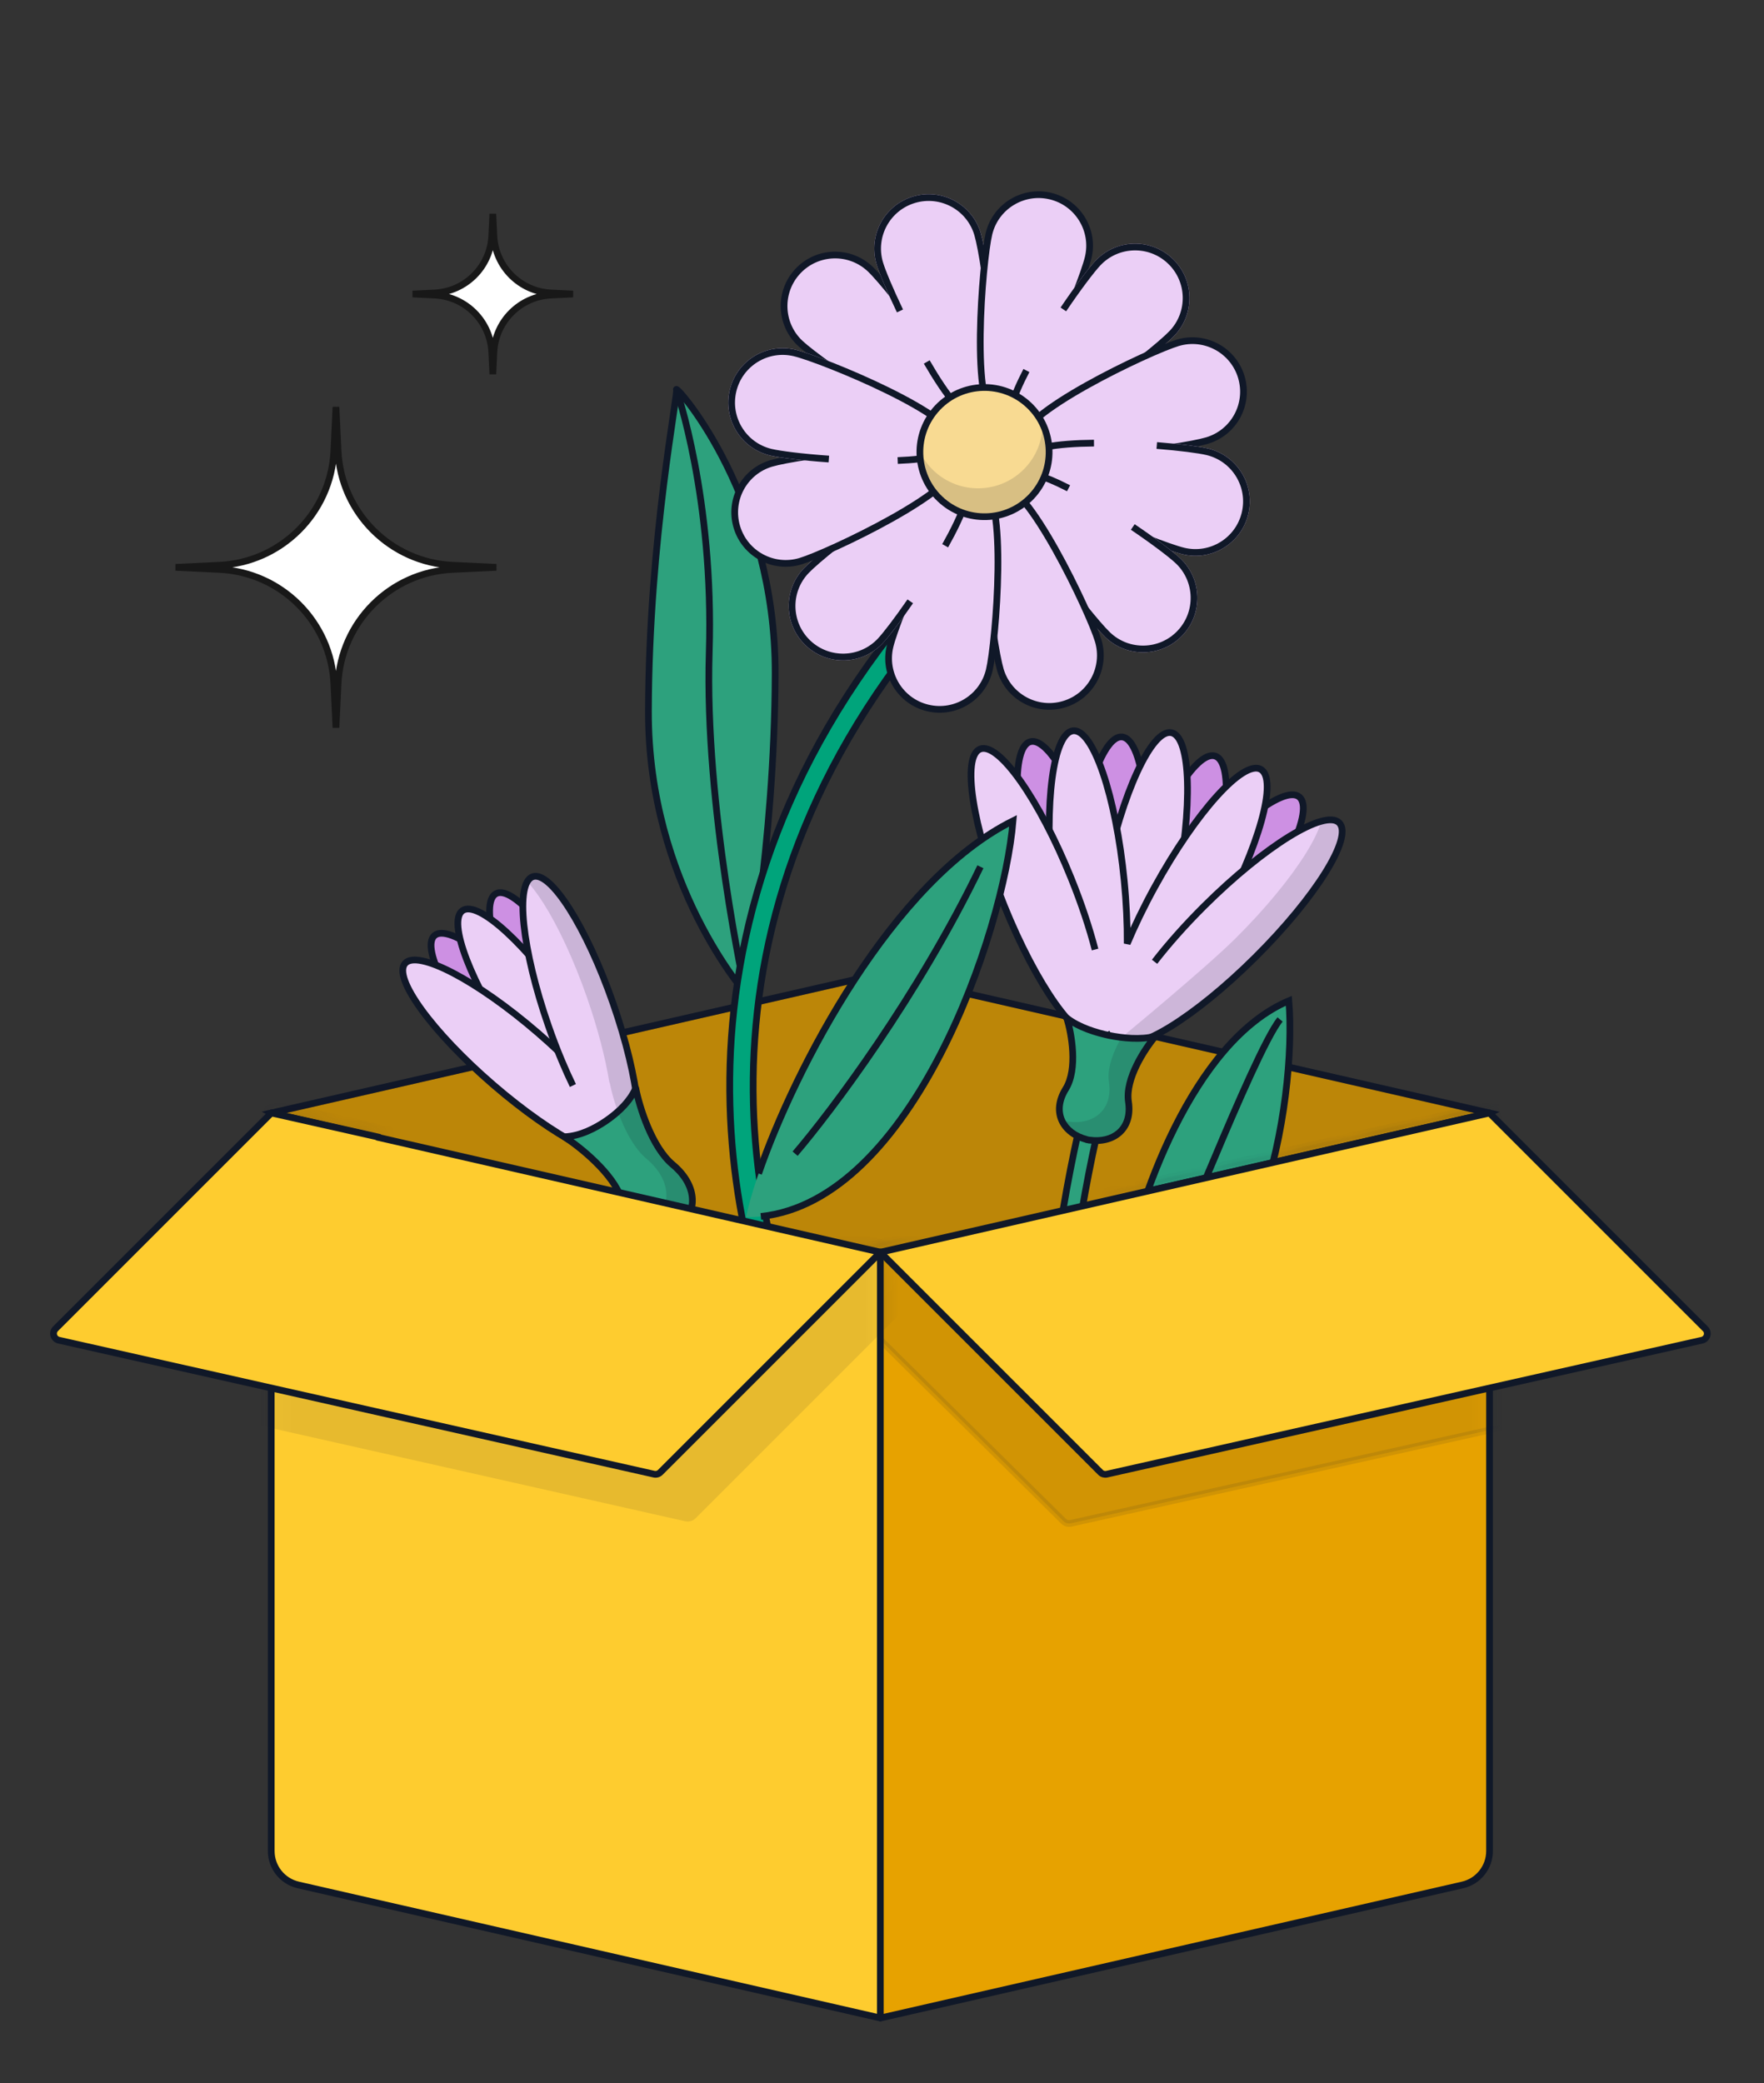 <svg width="105" height="124" viewBox="0 0 105 124" fill="none" xmlns="http://www.w3.org/2000/svg">
<rect x="0" y="0" width="105" height="124" fill="#333333" stroke="none"/>
<g clip-path="url(#clip0_10283_1423)">
<path d="M88.661 66.248L73.269 73.719L52.404 74.534L30.873 74.183L16.148 66.248L52.404 57.959L88.661 66.248Z" fill="#E7A200" stroke="#101828" stroke-width="0.4"/>
<path opacity="0.2" d="M88.661 66.248L73.269 73.719L52.404 74.534L30.873 74.183L16.148 66.248L52.404 57.959L88.661 66.248Z" fill="#101828" stroke="#101828" stroke-width="0.4"/>
<path d="M64.847 64.625C62.446 73.855 59.363 92.952 66.392 109.593L66.906 109.375L67.422 109.158C60.539 92.862 63.544 74.065 65.927 64.906L64.847 64.625Z" fill="#2DA17D"/>
<path d="M64.847 64.625L64.653 64.575L64.703 64.382L64.897 64.432L64.847 64.625ZM66.392 109.593L66.47 109.777L66.286 109.855L66.208 109.671L66.392 109.593ZM66.906 109.375L66.828 109.191L66.829 109.191L66.906 109.375ZM67.422 109.158L67.606 109.08L67.684 109.264L67.499 109.342L67.422 109.158ZM65.927 64.906L65.977 64.713L66.17 64.763L66.12 64.957L65.927 64.906ZM64.847 64.625L65.04 64.676C62.643 73.892 59.574 92.936 66.576 109.515L66.392 109.593L66.208 109.671C59.153 92.968 62.249 73.817 64.653 64.575L64.847 64.625ZM66.392 109.593L66.314 109.409L66.828 109.191L66.906 109.375L66.984 109.559L66.47 109.777L66.392 109.593ZM66.906 109.375L66.829 109.191L67.344 108.973L67.422 109.158L67.499 109.342L66.984 109.559L66.906 109.375ZM67.422 109.158L67.237 109.235C60.328 92.878 63.347 74.028 65.733 64.856L65.927 64.906L66.12 64.957C63.741 74.103 60.749 92.847 67.606 109.08L67.422 109.158ZM65.927 64.906L65.876 65.1L64.796 64.819L64.847 64.625L64.897 64.432L65.977 64.713L65.927 64.906Z" fill="#101828"/>
<ellipse cx="69.478" cy="53.728" rx="2.153" ry="9.181" transform="rotate(18.117 69.478 53.728)" fill="#CD90E3" stroke="#101828" stroke-width="0.4"/>
<ellipse cx="71.642" cy="54.636" rx="2.153" ry="9.181" transform="rotate(38.284 71.642 54.636)" fill="#CD90E3" stroke="#101828" stroke-width="0.4"/>
<ellipse cx="2.153" cy="9.181" rx="2.153" ry="9.181" transform="matrix(-0.966 0.26 0.26 0.966 63.409 43.587)" fill="#CD90E3" stroke="#101828" stroke-width="0.4"/>
<ellipse cx="2.153" cy="9.181" rx="2.153" ry="9.181" transform="matrix(-0.996 -0.089 -0.089 0.996 68.931 44.055)" fill="#CD90E3" stroke="#101828" stroke-width="0.4"/>
<ellipse cx="2.153" cy="9.181" rx="2.153" ry="9.181" transform="matrix(-0.98 -0.201 -0.201 0.98 71.838 44.045)" fill="#EBCFF6" stroke="#101828" stroke-width="0.4"/>
<path d="M63.881 43.498C62.697 43.614 62.139 47.799 62.633 52.845C63.127 57.891 64.486 61.888 65.669 61.772C65.775 61.762 65.875 61.718 65.97 61.646C66.029 61.75 66.102 61.83 66.195 61.881C67.237 62.454 70.062 59.316 72.504 54.872C74.946 50.429 76.081 46.363 75.04 45.79C73.998 45.217 71.173 48.355 68.731 52.798C68.09 53.965 67.541 55.106 67.096 56.164C67.103 55.016 67.047 53.751 66.918 52.426C66.424 47.38 65.064 43.382 63.881 43.498Z" fill="#EBCFF6"/>
<path d="M63.881 43.498L63.861 43.299L63.861 43.299L63.881 43.498ZM62.633 52.845L62.434 52.865L62.434 52.865L62.633 52.845ZM65.669 61.772L65.689 61.971L65.688 61.971L65.669 61.772ZM65.97 61.646L65.849 61.487L66.031 61.347L66.144 61.547L65.97 61.646ZM66.195 61.881L66.099 62.056L66.099 62.056L66.195 61.881ZM72.504 54.872L72.679 54.968L72.679 54.968L72.504 54.872ZM75.04 45.79L75.136 45.615L75.136 45.615L75.04 45.79ZM68.731 52.798L68.555 52.702L68.555 52.702L68.731 52.798ZM67.096 56.164L67.28 56.242L66.895 56.163L67.096 56.164ZM66.918 52.426L67.117 52.407L67.117 52.407L66.918 52.426ZM63.881 43.498L63.9 43.697C63.814 43.706 63.718 43.752 63.613 43.863C63.507 43.976 63.401 44.146 63.301 44.377C63.1 44.841 62.938 45.512 62.826 46.349C62.603 48.022 62.586 50.313 62.832 52.826L62.633 52.845L62.434 52.865C62.186 50.331 62.201 48.007 62.43 46.296C62.544 45.443 62.712 44.73 62.934 44.218C63.044 43.963 63.172 43.747 63.322 43.589C63.472 43.429 63.652 43.32 63.861 43.299L63.881 43.498ZM62.633 52.845L62.832 52.826C63.078 55.338 63.538 57.583 64.082 59.18C64.354 59.98 64.643 60.607 64.93 61.022C65.073 61.23 65.21 61.376 65.335 61.466C65.46 61.555 65.563 61.582 65.65 61.573L65.669 61.772L65.688 61.971C65.479 61.992 65.281 61.919 65.103 61.791C64.926 61.665 64.758 61.479 64.6 61.249C64.284 60.79 63.98 60.124 63.703 59.309C63.147 57.675 62.682 55.398 62.434 52.865L62.633 52.845ZM65.669 61.772L65.65 61.573C65.711 61.567 65.777 61.541 65.849 61.487L65.97 61.646L66.092 61.804C65.972 61.895 65.838 61.957 65.689 61.971L65.669 61.772ZM65.97 61.646L66.144 61.547C66.19 61.628 66.239 61.677 66.291 61.706L66.195 61.881L66.099 62.056C65.965 61.983 65.868 61.872 65.796 61.744L65.97 61.646ZM66.195 61.881L66.291 61.706C66.368 61.748 66.473 61.764 66.622 61.731C66.773 61.698 66.957 61.618 67.17 61.483C67.597 61.214 68.11 60.752 68.676 60.124C69.805 58.87 71.113 56.988 72.329 54.776L72.504 54.872L72.679 54.968C71.453 57.2 70.128 59.109 68.973 60.392C68.397 61.032 67.855 61.525 67.383 61.822C67.148 61.97 66.92 62.076 66.708 62.122C66.494 62.169 66.283 62.158 66.099 62.056L66.195 61.881ZM72.504 54.872L72.329 54.776C73.544 52.564 74.432 50.451 74.885 48.826C75.113 48.012 75.228 47.332 75.226 46.827C75.225 46.575 75.195 46.377 75.142 46.231C75.089 46.088 75.019 46.007 74.943 45.965L75.04 45.79L75.136 45.615C75.32 45.716 75.442 45.888 75.518 46.094C75.592 46.298 75.625 46.547 75.626 46.825C75.628 47.383 75.502 48.104 75.271 48.934C74.807 50.596 73.905 52.737 72.679 54.968L72.504 54.872ZM75.04 45.79L74.943 45.965C74.867 45.923 74.761 45.907 74.612 45.94C74.461 45.973 74.278 46.053 74.064 46.188C73.637 46.457 73.124 46.919 72.559 47.547C71.43 48.801 70.122 50.682 68.906 52.895L68.731 52.798L68.555 52.702C69.782 50.471 71.107 48.562 72.261 47.279C72.838 46.639 73.379 46.147 73.851 45.849C74.087 45.701 74.314 45.596 74.527 45.549C74.741 45.502 74.952 45.514 75.136 45.615L75.04 45.79ZM68.731 52.798L68.906 52.895C68.268 54.055 67.722 55.19 67.28 56.242L67.096 56.164L66.911 56.087C67.359 55.022 67.911 53.874 68.555 52.702L68.731 52.798ZM67.096 56.164L66.895 56.163C66.903 55.022 66.848 53.764 66.719 52.446L66.918 52.426L67.117 52.407C67.247 53.738 67.303 55.01 67.296 56.166L67.096 56.164ZM66.918 52.426L66.719 52.446C66.473 49.933 66.012 47.688 65.469 46.091C65.196 45.291 64.907 44.664 64.621 44.248C64.477 44.04 64.34 43.894 64.215 43.804C64.09 43.716 63.987 43.689 63.9 43.697L63.881 43.498L63.861 43.299C64.071 43.279 64.269 43.352 64.447 43.479C64.624 43.605 64.791 43.792 64.95 44.021C65.266 44.48 65.57 45.147 65.847 45.962C66.403 47.596 66.869 49.873 67.117 52.407L66.918 52.426Z" fill="#101828"/>
<ellipse cx="2.153" cy="9.181" rx="2.153" ry="9.181" transform="matrix(-0.927 0.374 0.374 0.927 60.334 43.78)" fill="#EBCFF6"/>
<ellipse cx="73.205" cy="55.447" rx="2.153" ry="9.181" transform="rotate(45.172 73.205 55.447)" fill="#EBCFF6"/>
<path d="M65.206 61.614C64.103 62.059 61.672 58.608 59.775 53.905C57.878 49.203 57.235 45.031 58.337 44.586C59.44 44.141 61.872 47.592 63.768 52.294C64.372 53.79 64.848 55.232 65.182 56.517" stroke="#101828" stroke-width="0.4"/>
<ellipse cx="73.205" cy="55.447" rx="2.153" ry="9.181" transform="rotate(45.172 73.205 55.447)" fill="#EBCFF6"/>
<path d="M66.694 61.922C67.532 62.765 71.127 60.551 74.723 56.976C78.319 53.402 80.554 49.821 79.716 48.977C78.878 48.134 75.283 50.348 71.687 53.922C70.543 55.059 69.537 56.197 68.724 57.247" stroke="#101828" stroke-width="0.4"/>
<path d="M63.499 60.595C63.783 61.511 64.167 63.635 63.435 64.812C62.554 66.231 63.311 67.468 64.682 67.826L64.68 67.834C64.707 67.839 64.734 67.841 64.76 67.846C64.785 67.852 64.811 67.86 64.837 67.866L64.839 67.858C66.24 68.069 67.422 67.23 67.171 65.579C66.963 64.209 68.154 62.408 68.775 61.679C67.869 61.914 66.802 61.786 66.035 61.635C65.271 61.472 64.239 61.169 63.499 60.595Z" fill="#2DA17D"/>
<path d="M63.499 60.595L63.308 60.655C63.282 60.571 63.313 60.481 63.385 60.431C63.456 60.381 63.552 60.384 63.621 60.437L63.499 60.595ZM63.435 64.812L63.266 64.707L63.266 64.707L63.435 64.812ZM64.682 67.826L64.733 67.632C64.835 67.659 64.899 67.762 64.878 67.866L64.682 67.826ZM64.68 67.834L64.64 68.029C64.588 68.019 64.543 67.988 64.513 67.944C64.484 67.899 64.474 67.845 64.485 67.793L64.68 67.834ZM64.76 67.846L64.795 67.649L64.805 67.651L64.76 67.846ZM64.837 67.866L65.033 67.906C65.011 68.014 64.905 68.084 64.797 68.062L64.837 67.866ZM64.839 67.858L64.643 67.818C64.664 67.714 64.764 67.644 64.869 67.66L64.839 67.858ZM67.171 65.579L67.369 65.549L67.369 65.549L67.171 65.579ZM68.775 61.679L68.725 61.485C68.81 61.463 68.899 61.499 68.945 61.573C68.991 61.647 68.984 61.742 68.928 61.809L68.775 61.679ZM66.035 61.635L65.996 61.831L65.993 61.83L66.035 61.635ZM63.499 60.595L63.69 60.536C63.836 61.007 64.007 61.784 64.048 62.596C64.088 63.4 64.004 64.276 63.605 64.918L63.435 64.812L63.266 64.707C63.599 64.171 63.688 63.396 63.648 62.616C63.609 61.842 63.446 61.099 63.308 60.655L63.499 60.595ZM63.435 64.812L63.605 64.918C63.194 65.58 63.179 66.172 63.395 66.632C63.615 67.098 64.09 67.465 64.733 67.632L64.682 67.826L64.632 68.019C63.903 67.829 63.315 67.399 63.033 66.802C62.749 66.199 62.796 65.463 63.266 64.707L63.435 64.812ZM64.682 67.826L64.878 67.866L64.876 67.874L64.68 67.834L64.485 67.793L64.486 67.786L64.682 67.826ZM64.68 67.834L64.721 67.638C64.727 67.639 64.734 67.64 64.747 67.642C64.758 67.643 64.777 67.646 64.795 67.649L64.76 67.846L64.725 68.043C64.717 68.041 64.708 68.04 64.693 68.038C64.68 68.036 64.661 68.034 64.64 68.029L64.68 67.834ZM64.76 67.846L64.805 67.651C64.823 67.655 64.841 67.66 64.852 67.663C64.864 67.667 64.872 67.668 64.878 67.67L64.837 67.866L64.797 68.062C64.777 68.057 64.758 68.052 64.745 68.049C64.73 68.045 64.722 68.042 64.714 68.041L64.76 67.846ZM64.837 67.866L64.641 67.826L64.643 67.818L64.839 67.858L65.035 67.898L65.033 67.906L64.837 67.866ZM64.839 67.858L64.869 67.66C65.525 67.759 66.106 67.609 66.492 67.267C66.871 66.93 67.09 66.38 66.973 65.609L67.171 65.579L67.369 65.549C67.502 66.429 67.256 67.124 66.757 67.566C66.264 68.004 65.554 68.168 64.809 68.056L64.839 67.858ZM67.171 65.579L66.973 65.609C66.86 64.863 67.128 64.024 67.482 63.301C67.84 62.571 68.303 61.924 68.623 61.549L68.775 61.679L68.928 61.809C68.626 62.162 68.183 62.781 67.841 63.477C67.498 64.178 67.274 64.926 67.369 65.549L67.171 65.579ZM68.775 61.679L68.826 61.872C67.874 62.119 66.769 61.983 65.996 61.831L66.035 61.635L66.074 61.438C66.834 61.589 67.865 61.708 68.725 61.485L68.775 61.679ZM66.035 61.635L65.993 61.83C65.223 61.666 64.154 61.355 63.376 60.754L63.499 60.595L63.621 60.437C64.324 60.981 65.319 61.278 66.077 61.439L66.035 61.635Z" fill="#101828"/>
<path opacity="0.14" fill-rule="evenodd" clip-rule="evenodd" d="M59.121 44.672C59.171 44.702 59.221 44.735 59.272 44.772C59.27 44.8 59.268 44.828 59.266 44.857C59.217 44.794 59.169 44.732 59.121 44.672ZM79.276 48.726C79.1 48.714 78.897 48.739 78.672 48.796C78.662 48.837 78.651 48.879 78.638 48.922C78.487 49.442 78.17 50.087 77.717 50.814C76.809 52.267 75.347 54.061 73.546 55.851C71.746 57.641 66.775 61.737 66.775 61.737C66.775 61.737 66.838 61.539 66.492 62.245C66.145 62.954 65.907 63.729 66.008 64.391C66.136 65.237 65.899 65.887 65.438 66.298C64.984 66.702 64.325 66.863 63.618 66.763C63.608 66.765 63.597 66.766 63.587 66.764C63.56 66.758 63.533 66.752 63.507 66.746C63.481 66.741 63.454 66.737 63.427 66.731C63.416 66.729 63.407 66.724 63.398 66.718C63.285 66.688 63.176 66.651 63.072 66.609C63.09 66.658 63.11 66.706 63.132 66.754C63.39 67.304 63.932 67.712 64.621 67.899C64.629 67.905 64.638 67.909 64.649 67.911C64.676 67.917 64.703 67.922 64.73 67.926C64.756 67.933 64.782 67.939 64.809 67.944C64.819 67.946 64.83 67.946 64.84 67.944C65.547 68.043 66.206 67.882 66.66 67.478C67.121 67.068 67.359 66.417 67.23 65.571C67.13 64.91 67.367 64.134 67.714 63.426C68.061 62.72 68.51 62.092 68.817 61.732C68.817 61.732 69.4 61.361 69.706 61.172C71.165 60.273 72.968 58.822 74.769 57.032C76.57 55.242 78.032 53.448 78.939 51.994C79.392 51.268 79.71 50.622 79.861 50.103C79.936 49.843 79.971 49.61 79.958 49.413C79.945 49.215 79.884 49.047 79.762 48.925C79.641 48.803 79.474 48.74 79.276 48.726Z" fill="#101828"/>
<path d="M66.415 79.245C66.602 74.713 70.124 62.355 76.719 59.569C77.233 65.754 74.69 80.427 66.415 79.245Z" fill="#2DA17D"/>
<path d="M66.681 76.961C67.633 71.476 71.034 61.969 76.717 59.568C77.214 65.561 74.844 79.52 67.171 79.31" stroke="#101828" stroke-width="0.4"/>
<path d="M68.552 76.786C69.351 75.817 71.193 71.54 72.373 68.734C73.554 65.927 75.396 61.65 76.195 60.681" stroke="#101828" stroke-width="0.4"/>
<path d="M46.141 40.078C46.117 50.393 44.306 59.288 44.476 59.236C44.476 59.236 38.573 52.647 38.597 42.336C38.621 32.021 40.432 23.126 40.261 23.177C40.434 23.126 46.165 29.766 46.141 40.078Z" fill="#2DA17D" stroke="#101828" stroke-width="0.4" stroke-linejoin="round"/>
<path d="M44.377 59.1C44.377 59.1 41.928 48.036 42.216 38.833C42.504 29.63 40.26 23.177 40.26 23.177" fill="#2DA17D"/>
<path d="M44.377 59.1C44.377 59.1 41.928 48.036 42.216 38.833C42.504 29.63 40.26 23.177 40.26 23.177" stroke="#101828" stroke-width="0.4"/>
<path d="M48.289 83.837C43.493 75.9 38.092 55.301 54.454 35.99L54.986 36.44L55.518 36.892C39.64 55.632 44.913 75.551 49.483 83.116L48.886 83.476L48.289 83.837Z" fill="#00A47B"/>
<path d="M48.289 83.837L48.118 83.941L48.221 84.112L48.393 84.008L48.289 83.837ZM54.454 35.99L54.583 35.837L54.43 35.708L54.301 35.861L54.454 35.99ZM54.986 36.44L55.116 36.288L55.115 36.288L54.986 36.44ZM55.518 36.892L55.671 37.021L55.8 36.868L55.648 36.739L55.518 36.892ZM49.483 83.116L49.587 83.287L49.758 83.184L49.654 83.012L49.483 83.116ZM48.886 83.476L48.782 83.305L48.782 83.305L48.886 83.476ZM48.289 83.837L48.46 83.734C43.697 75.85 38.314 55.349 54.606 36.119L54.454 35.99L54.301 35.861C37.87 55.254 43.29 75.95 48.118 83.941L48.289 83.837ZM54.454 35.99L54.325 36.142L54.857 36.593L54.986 36.44L55.115 36.288L54.583 35.837L54.454 35.99ZM54.986 36.44L54.857 36.593L55.389 37.044L55.518 36.892L55.648 36.739L55.116 36.288L54.986 36.44ZM55.518 36.892L55.366 36.762C39.419 55.585 44.709 75.601 49.312 83.219L49.483 83.116L49.654 83.012C45.116 75.501 39.862 55.68 55.671 37.021L55.518 36.892ZM49.483 83.116L49.38 82.945L48.782 83.305L48.886 83.476L48.989 83.647L49.587 83.287L49.483 83.116ZM48.886 83.476L48.782 83.305L48.186 83.666L48.289 83.837L48.393 84.008L48.989 83.647L48.886 83.476Z" fill="#101828"/>
<path d="M51.797 16.013C53.015 17.167 58.542 24.282 57.388 25.5C56.234 26.717 48.835 21.575 47.618 20.421C46.401 19.267 46.35 17.344 47.504 16.127C48.658 14.91 50.58 14.859 51.797 16.013Z" fill="#EBCFF6" stroke="#101828" stroke-width="0.4"/>
<path d="M58.188 13.934C58.665 15.542 59.895 24.468 58.286 24.945C56.678 25.422 52.842 17.27 52.365 15.662C51.888 14.054 52.805 12.363 54.413 11.886C56.021 11.409 57.711 12.326 58.188 13.934Z" fill="#EBCFF6" stroke="#EBCFF6" stroke-width="0.4"/>
<path d="M55.163 21.545C56.312 23.526 57.539 25.167 58.286 24.945C59.895 24.468 58.665 15.542 58.188 13.934C57.711 12.326 56.021 11.409 54.413 11.886C52.805 12.363 51.888 14.054 52.365 15.662C52.509 16.149 52.963 17.239 53.57 18.508" stroke="#101828" stroke-width="0.4"/>
<path d="M64.773 15.333C64.382 16.964 60.984 25.309 59.353 24.918C57.722 24.527 58.475 15.549 58.866 13.917C59.257 12.286 60.897 11.281 62.528 11.672C64.159 12.063 65.164 13.702 64.773 15.333Z" fill="#EBCFF6" stroke="#101828" stroke-width="0.4"/>
<path d="M69.768 19.831C68.614 21.048 61.499 26.575 60.282 25.421C59.065 24.267 64.206 16.868 65.36 15.651C66.515 14.434 68.437 14.383 69.654 15.537C70.871 16.691 70.922 18.613 69.768 19.831Z" fill="#EBCFF6" stroke="#EBCFF6" stroke-width="0.4"/>
<path d="M63.295 18.417C64.169 17.121 64.981 16.052 65.36 15.651C66.515 14.434 68.437 14.383 69.654 15.537C70.871 16.691 70.922 18.613 69.768 19.831C68.614 21.048 61.499 26.575 60.282 25.421C59.816 24.98 60.281 23.626 61.096 22.054" stroke="#101828" stroke-width="0.4"/>
<path d="M71.843 26.225C70.235 26.702 61.309 27.932 60.832 26.324C60.355 24.715 68.507 20.879 70.116 20.402C71.724 19.925 73.414 20.842 73.891 22.45C74.368 24.058 73.451 25.748 71.843 26.225Z" fill="#EBCFF6" stroke="#101828" stroke-width="0.4"/>
<path d="M70.448 32.799C68.817 32.408 60.472 29.01 60.864 27.378C61.254 25.747 70.233 26.501 71.864 26.892C73.495 27.283 74.501 28.922 74.109 30.553C73.719 32.184 72.079 33.19 70.448 32.799Z" fill="#EBCFF6" stroke="#EBCFF6" stroke-width="0.4"/>
<path d="M65.118 26.375C62.932 26.396 61.038 26.649 60.864 27.378C60.472 29.01 68.817 32.408 70.448 32.799C72.079 33.19 73.719 32.184 74.109 30.553C74.501 28.922 73.495 27.283 71.864 26.892C71.376 26.775 70.231 26.625 68.856 26.517" stroke="#101828" stroke-width="0.4"/>
<path d="M65.946 37.795C64.728 36.64 59.201 29.525 60.355 28.308C61.509 27.091 68.908 32.233 70.125 33.387C71.342 34.541 71.394 36.463 70.239 37.681C69.085 38.898 67.163 38.949 65.946 37.795Z" fill="#EBCFF6" stroke="#EBCFF6" stroke-width="0.4"/>
<path d="M63.605 29.062C63.402 28.958 63.203 28.86 63.01 28.77C61.752 28.185 60.728 27.915 60.355 28.308C59.201 29.525 64.728 36.64 65.946 37.795C67.163 38.949 69.085 38.898 70.239 37.681C71.394 36.463 71.342 34.541 70.125 33.387C69.732 33.014 68.693 32.224 67.427 31.367" stroke="#101828" stroke-width="0.4"/>
<path d="M59.547 39.873C59.07 38.265 57.841 29.34 59.449 28.863C61.057 28.386 64.894 36.538 65.371 38.146C65.848 39.754 64.931 41.444 63.323 41.921C61.715 42.398 60.024 41.481 59.547 39.873Z" fill="#EBCFF6" stroke="#101828" stroke-width="0.4"/>
<path d="M52.977 38.477C53.367 36.846 56.766 28.502 58.397 28.893C60.028 29.284 59.275 38.262 58.884 39.893C58.493 41.524 56.853 42.53 55.222 42.139C53.591 41.748 52.586 40.109 52.977 38.477Z" fill="#EBCFF6" stroke="#101828" stroke-width="0.4"/>
<path d="M47.981 33.979C49.135 32.762 56.25 27.234 57.467 28.388C58.684 29.543 53.543 36.941 52.389 38.158C51.234 39.376 49.312 39.427 48.095 38.273C46.878 37.118 46.827 35.196 47.981 33.979Z" fill="#EBCFF6" stroke="#EBCFF6" stroke-width="0.4"/>
<path d="M56.26 32.484C57.306 30.615 58.003 28.897 57.467 28.388C56.25 27.234 49.135 32.762 47.981 33.979C46.827 35.196 46.878 37.118 48.095 38.273C49.312 39.427 51.234 39.376 52.389 38.158C52.728 37.8 53.414 36.905 54.182 35.792" stroke="#101828" stroke-width="0.4"/>
<path d="M45.906 27.584C47.514 27.107 56.44 25.878 56.917 27.486C57.394 29.094 49.242 32.931 47.633 33.408C46.025 33.885 44.335 32.968 43.858 31.36C43.381 29.752 44.298 28.061 45.906 27.584Z" fill="#EBCFF6" stroke="#101828" stroke-width="0.4"/>
<path d="M47.295 21.008C48.926 21.399 57.271 24.797 56.88 26.428C56.489 28.059 47.511 27.306 45.879 26.915C44.248 26.524 43.243 24.885 43.634 23.253C44.025 21.622 45.664 20.617 47.295 21.008Z" fill="#EBCFF6" stroke="#EBCFF6" stroke-width="0.4"/>
<path d="M49.337 27.323C47.764 27.213 46.419 27.044 45.879 26.915C44.248 26.524 43.243 24.885 43.634 23.253C44.025 21.622 45.664 20.617 47.295 21.008C48.926 21.399 57.271 24.797 56.88 26.428C56.727 27.066 55.26 27.339 53.434 27.412" stroke="#101828" stroke-width="0.4"/>
<circle cx="58.601" cy="26.91" r="3.846" transform="rotate(-46.522 58.601 26.91)" fill="#F8DA92" stroke="#101828" stroke-width="0.4"/>
<path opacity="0.14" d="M61.393 29.556C62.526 28.361 62.742 26.63 62.063 25.23C62.061 26.177 61.711 27.125 61.008 27.866C59.547 29.407 57.112 29.472 55.571 28.011C55.225 27.682 54.953 27.305 54.756 26.899C54.754 27.921 55.156 28.942 55.956 29.701C57.497 31.162 59.931 31.097 61.393 29.556Z" fill="#101828"/>
<path d="M44.405 72.448C45.483 67.349 51.983 52.983 60.299 48.856C59.734 55.697 53.954 72.502 44.405 72.448Z" fill="#2DA17D"/>
<path d="M45.155 69.851C47.318 63.57 53.134 52.412 60.3 48.856C59.753 55.484 54.31 71.463 45.288 72.405" stroke="#101828" stroke-width="0.4"/>
<ellipse cx="2.038" cy="8.69" rx="2.038" ry="8.69" transform="matrix(-0.758 0.652 0.652 0.758 27.41 54.355)" fill="#CD90E3" stroke="#101828" stroke-width="0.4"/>
<ellipse cx="33.566" cy="60.885" rx="2.038" ry="8.69" transform="rotate(-27.681 33.566 60.885)" fill="#CD90E3" stroke="#101828" stroke-width="0.4"/>
<ellipse cx="32.421" cy="61.384" rx="2.038" ry="8.69" transform="rotate(-34.196 32.421 61.384)" fill="#EBCFF6" stroke="#101828" stroke-width="0.4"/>
<ellipse cx="2.038" cy="8.69" rx="2.038" ry="8.69" transform="matrix(-0.653 0.757 0.757 0.653 25.439 55.805)" fill="#EBCFF6" stroke="#101828" stroke-width="0.4"/>
<ellipse cx="34.568" cy="60.39" rx="2.038" ry="8.69" transform="rotate(-19.196 34.568 60.39)" fill="#EBCFF6"/>
<path d="M37.425 68.597C38.488 68.227 38.071 64.253 36.493 59.72C34.915 55.188 32.774 51.813 31.711 52.183C30.648 52.553 31.065 56.528 32.644 61.06C32.893 61.778 33.157 62.467 33.429 63.116C33.649 63.642 33.874 64.143 34.101 64.612" stroke="#101828" stroke-width="0.4"/>
<path d="M37.842 64.771C38.053 65.851 38.789 68.273 40.042 69.318C41.593 70.612 41.503 72.244 40.375 73.041L40.377 73.044C40.367 73.05 40.355 73.056 40.345 73.063C40.344 73.064 40.343 73.065 40.343 73.066L40.342 73.065C39.186 73.82 37.636 73.302 37.004 71.384C36.493 69.835 34.512 68.258 33.586 67.664C34.53 67.633 35.433 67.146 36.042 66.737L36.278 66.57C36.846 66.153 37.506 65.543 37.842 64.771Z" fill="#2DA17D"/>
<path d="M37.842 64.771L38.038 64.732C38.021 64.646 37.95 64.581 37.863 64.572C37.776 64.562 37.693 64.611 37.658 64.691L37.842 64.771ZM40.042 69.318L39.914 69.472L39.914 69.472L40.042 69.318ZM40.375 73.041L40.26 72.878C40.171 72.941 40.149 73.063 40.21 73.154L40.375 73.041ZM40.377 73.044L40.489 73.209C40.581 73.147 40.604 73.022 40.542 72.931L40.377 73.044ZM40.345 73.063L40.236 72.895L40.233 72.898L40.345 73.063ZM40.343 73.066L40.177 73.178C40.239 73.27 40.364 73.293 40.455 73.231L40.343 73.066ZM40.342 73.065L40.507 72.953C40.446 72.862 40.324 72.838 40.233 72.898L40.342 73.065ZM37.004 71.384L37.194 71.321L37.194 71.321L37.004 71.384ZM33.586 67.664L33.579 67.464C33.492 67.467 33.416 67.526 33.393 67.611C33.369 67.695 33.404 67.785 33.477 67.832L33.586 67.664ZM36.042 66.737L36.154 66.903L36.158 66.9L36.042 66.737ZM36.278 66.57L36.394 66.733L36.396 66.731L36.278 66.57ZM37.842 64.771L37.645 64.809C37.754 65.361 37.994 66.25 38.367 67.135C38.738 68.015 39.25 68.918 39.914 69.472L40.042 69.318L40.17 69.165C39.581 68.673 39.099 67.842 38.736 66.98C38.374 66.123 38.141 65.26 38.038 64.732L37.842 64.771ZM40.042 69.318L39.914 69.472C40.656 70.092 40.986 70.774 41.013 71.375C41.041 71.974 40.77 72.517 40.26 72.878L40.375 73.041L40.491 73.204C41.108 72.768 41.447 72.097 41.413 71.357C41.379 70.619 40.978 69.839 40.17 69.165L40.042 69.318ZM40.375 73.041L40.21 73.154L40.212 73.156L40.377 73.044L40.542 72.931L40.541 72.929L40.375 73.041ZM40.377 73.044L40.264 72.878C40.266 72.877 40.267 72.877 40.261 72.88C40.258 72.882 40.246 72.888 40.236 72.895L40.345 73.063L40.455 73.23C40.454 73.231 40.454 73.231 40.461 73.227C40.466 73.224 40.477 73.217 40.489 73.209L40.377 73.044ZM40.345 73.063L40.233 72.898C40.222 72.905 40.213 72.912 40.207 72.918C40.2 72.925 40.195 72.93 40.191 72.935C40.188 72.939 40.185 72.942 40.184 72.945C40.183 72.946 40.182 72.947 40.182 72.947C40.181 72.947 40.181 72.948 40.181 72.948C40.181 72.948 40.181 72.948 40.181 72.948C40.181 72.948 40.182 72.947 40.183 72.945C40.184 72.944 40.187 72.94 40.19 72.936C40.194 72.932 40.199 72.927 40.205 72.921C40.211 72.915 40.22 72.907 40.23 72.9L40.343 73.066L40.455 73.231C40.465 73.224 40.474 73.217 40.481 73.21C40.487 73.204 40.492 73.198 40.496 73.194C40.5 73.19 40.502 73.186 40.504 73.184C40.505 73.183 40.505 73.182 40.506 73.181C40.506 73.181 40.507 73.18 40.507 73.18C40.507 73.18 40.506 73.181 40.505 73.183C40.503 73.185 40.501 73.188 40.497 73.192C40.494 73.196 40.489 73.202 40.483 73.208C40.477 73.214 40.468 73.221 40.458 73.228L40.345 73.063ZM40.343 73.066L40.508 72.953L40.507 72.953L40.342 73.065L40.176 73.177L40.177 73.178L40.343 73.066ZM40.342 73.065L40.233 72.898C39.709 73.239 39.105 73.29 38.558 73.045C38.01 72.798 37.496 72.24 37.194 71.321L37.004 71.384L36.814 71.447C37.143 72.446 37.721 73.106 38.394 73.409C39.07 73.713 39.818 73.646 40.451 73.233L40.342 73.065ZM37.004 71.384L37.194 71.321C36.923 70.501 36.272 69.692 35.59 69.023C34.905 68.35 34.167 67.799 33.694 67.496L33.586 67.664L33.477 67.832C33.931 68.123 34.646 68.657 35.31 69.309C35.978 69.964 36.573 70.718 36.814 71.447L37.004 71.384ZM33.586 67.664L33.592 67.864C34.594 67.831 35.537 67.318 36.154 66.903L36.042 66.737L35.931 66.571C35.33 66.975 34.465 67.435 33.579 67.464L33.586 67.664ZM36.042 66.737L36.158 66.9L36.394 66.733L36.278 66.57L36.162 66.407L35.926 66.574L36.042 66.737ZM36.278 66.57L36.396 66.731C36.974 66.306 37.669 65.671 38.025 64.85L37.842 64.771L37.658 64.691C37.344 65.415 36.717 65.999 36.16 66.409L36.278 66.57Z" fill="#101828"/>
<g opacity="0.15">
<path d="M31.349 52.437C31.439 52.285 31.555 52.177 31.699 52.127C31.848 52.075 32.013 52.091 32.185 52.16C32.357 52.229 32.54 52.353 32.73 52.523C33.11 52.863 33.53 53.397 33.964 54.081C34.833 55.45 35.764 57.431 36.554 59.7C37.192 61.53 37.64 63.271 37.879 64.722C37.89 64.73 37.898 64.743 37.901 64.757C38.006 65.294 38.242 66.165 38.607 67.033C38.973 67.901 39.466 68.758 40.082 69.272C40.868 69.928 41.243 70.675 41.274 71.365C41.305 72.053 40.991 72.678 40.413 73.087C40.411 73.088 40.409 73.09 40.407 73.092C40.404 73.094 40.4 73.096 40.398 73.097L40.386 73.106C40.384 73.107 40.381 73.109 40.378 73.112C40.375 73.113 40.373 73.114 40.37 73.115C39.778 73.502 39.081 73.564 38.453 73.282C38.337 73.23 38.225 73.167 38.116 73.093C38.339 73.037 38.557 72.943 38.763 72.809C38.765 72.808 38.767 72.806 38.77 72.805C38.773 72.803 38.776 72.8 38.778 72.799L38.79 72.791C38.792 72.789 38.796 72.787 38.799 72.785C38.801 72.784 38.803 72.782 38.805 72.78C39.383 72.371 39.697 71.746 39.666 71.058C39.636 70.368 39.26 69.621 38.474 68.965C37.858 68.451 37.365 67.595 36.999 66.726C36.634 65.859 36.398 64.987 36.293 64.45C36.29 64.436 36.282 64.424 36.271 64.415C36.032 62.964 35.584 61.223 34.946 59.393C34.156 57.124 33.225 55.143 32.356 53.774C32.007 53.224 31.667 52.77 31.349 52.437Z" fill="#101828"/>
<path d="M29.482 53.151C29.475 53.243 29.47 53.339 29.467 53.438C29.415 53.393 29.363 53.35 29.312 53.309C29.36 53.244 29.416 53.191 29.482 53.151Z" fill="#101828"/>
<path d="M27.5 54.252C27.478 54.237 27.456 54.224 27.435 54.209C27.454 54.191 27.473 54.175 27.494 54.159C27.496 54.19 27.498 54.221 27.5 54.252Z" fill="#101828"/>
</g>
<path d="M88.663 66.248V110.176C88.663 111.143 87.995 111.981 87.055 112.196L52.406 120.116L48.426 98.193L52.406 74.535L59.709 75.256L68.638 70.825L88.663 66.248Z" fill="#E7A200" stroke="#101828" stroke-width="0.4" stroke-linejoin="round"/>
<mask id="mask0_10283_1423" style="mask-type:alpha" maskUnits="userSpaceOnUse" x="48" y="66" width="41" height="55">
<path d="M88.665 66.247V110.175C88.665 111.142 87.997 111.98 87.057 112.196L52.408 120.115L48.428 98.192L52.408 74.534L59.711 75.255L68.64 70.824L88.665 66.247Z" fill="#E7A200" stroke="#101828" stroke-width="0.4" stroke-linejoin="round"/>
</mask>
<g mask="url(#mask0_10283_1423)">
<path opacity="0.1" d="M47.632 75.035L63.301 90.542C63.418 90.658 63.587 90.706 63.749 90.67L106.118 81.233C106.489 81.15 106.623 80.695 106.354 80.429L90.991 65.228L47.632 75.035Z" fill="#101828" stroke="#101828" stroke-width="0.4" stroke-linejoin="round"/>
</g>
<path d="M52.403 74.535L65.506 87.637C65.604 87.735 65.745 87.776 65.88 87.746L101.31 79.772C101.62 79.702 101.731 79.317 101.507 79.093L88.66 66.248L52.403 74.535Z" fill="#FECC2F" stroke="#101828" stroke-width="0.4" stroke-linejoin="round"/>
<path d="M16.145 66.247L22.199 67.632V69.099L36.454 75.815L52.401 74.534V120.115L22.199 113.212V113.213L17.753 112.195C16.813 111.979 16.145 111.142 16.145 110.176V66.247Z" fill="#FECC2F"/>
<path d="M16.145 66.247L16.189 66.052C16.13 66.038 16.067 66.053 16.02 66.091C15.972 66.129 15.944 66.186 15.944 66.247H16.145ZM22.199 67.632H22.399C22.399 67.539 22.335 67.458 22.244 67.437L22.199 67.632ZM22.199 69.099H21.999C21.999 69.176 22.044 69.246 22.114 69.28L22.199 69.099ZM36.454 75.815L36.369 75.996C36.4 76.011 36.435 76.018 36.47 76.015L36.454 75.815ZM52.401 74.534H52.601C52.601 74.478 52.578 74.425 52.537 74.387C52.496 74.349 52.441 74.33 52.385 74.335L52.401 74.534ZM52.401 120.115L52.357 120.31C52.416 120.324 52.478 120.31 52.526 120.272C52.574 120.234 52.601 120.176 52.601 120.115H52.401ZM22.199 113.212L22.244 113.017C22.184 113.003 22.122 113.018 22.075 113.056C22.027 113.093 21.999 113.151 21.999 113.212H22.199ZM22.199 113.213L22.155 113.408C22.214 113.421 22.276 113.407 22.324 113.369C22.372 113.331 22.399 113.274 22.399 113.213H22.199ZM17.753 112.195L17.708 112.39L17.708 112.39L17.753 112.195ZM16.145 110.176H15.944V110.176L16.145 110.176ZM16.145 66.247L16.1 66.442L22.155 67.827L22.199 67.632L22.244 67.437L16.189 66.052L16.145 66.247ZM22.199 67.632H21.999V69.099H22.199H22.399V67.632H22.199ZM22.199 69.099L22.114 69.28L36.369 75.996L36.454 75.815L36.539 75.635L22.285 68.918L22.199 69.099ZM36.454 75.815L36.47 76.015L52.417 74.734L52.401 74.534L52.385 74.335L36.438 75.616L36.454 75.815ZM52.401 74.534H52.201V120.115H52.401H52.601V74.534H52.401ZM52.401 120.115L52.446 119.92L22.244 113.017L22.199 113.212L22.155 113.407L52.357 120.31L52.401 120.115ZM22.199 113.212H21.999V113.213H22.199H22.399V113.212H22.199ZM22.199 113.213L22.244 113.018L17.797 112L17.753 112.195L17.708 112.39L22.155 113.408L22.199 113.213ZM17.753 112.195L17.798 112C16.948 111.805 16.345 111.049 16.345 110.176L16.145 110.176L15.944 110.176C15.945 111.236 16.677 112.153 17.708 112.39L17.753 112.195ZM16.145 110.176H16.345V66.247H16.145H15.944V110.176H16.145Z" fill="#101828"/>
<mask id="mask1_10283_1423" style="mask-type:alpha" maskUnits="userSpaceOnUse" x="15" y="66" width="38" height="55">
<path d="M16.142 66.246L22.196 67.631V69.098L36.451 75.814L52.398 74.533V120.114L22.196 113.211V113.212L17.75 112.194C16.81 111.978 16.142 111.141 16.142 110.175V66.246Z" fill="#FECC2F"/>
<path d="M16.142 66.246L16.186 66.051C16.127 66.038 16.064 66.052 16.017 66.09C15.969 66.128 15.942 66.185 15.942 66.246H16.142ZM22.196 67.631H22.396C22.396 67.538 22.332 67.457 22.241 67.436L22.196 67.631ZM22.196 69.098H21.996C21.996 69.175 22.041 69.246 22.111 69.279L22.196 69.098ZM36.451 75.814L36.366 75.995C36.398 76.01 36.432 76.017 36.467 76.014L36.451 75.814ZM52.398 74.533H52.598C52.598 74.477 52.575 74.424 52.534 74.386C52.493 74.348 52.438 74.329 52.382 74.334L52.398 74.533ZM52.398 120.114L52.354 120.309C52.413 120.323 52.475 120.309 52.523 120.271C52.571 120.233 52.598 120.175 52.598 120.114H52.398ZM22.196 113.211L22.241 113.016C22.181 113.002 22.119 113.017 22.072 113.055C22.024 113.092 21.996 113.15 21.996 113.211H22.196ZM22.196 113.212L22.152 113.407C22.211 113.42 22.273 113.406 22.321 113.368C22.369 113.33 22.396 113.273 22.396 113.212H22.196ZM17.75 112.194L17.705 112.389L17.705 112.389L17.75 112.194ZM16.142 110.175H15.942V110.175L16.142 110.175ZM16.142 66.246L16.097 66.441L22.152 67.826L22.196 67.631L22.241 67.436L16.186 66.051L16.142 66.246ZM22.196 67.631H21.996V69.098H22.196H22.396V67.631H22.196ZM22.196 69.098L22.111 69.279L36.366 75.995L36.451 75.814L36.536 75.633L22.282 68.917L22.196 69.098ZM36.451 75.814L36.467 76.014L52.414 74.733L52.398 74.533L52.382 74.334L36.435 75.615L36.451 75.814ZM52.398 74.533H52.198V120.114H52.398H52.598V74.533H52.398ZM52.398 120.114L52.443 119.919L22.241 113.016L22.196 113.211L22.152 113.406L52.354 120.309L52.398 120.114ZM22.196 113.211H21.996V113.212H22.196H22.396V113.211H22.196ZM22.196 113.212L22.241 113.017L17.795 111.999L17.75 112.194L17.705 112.389L22.152 113.407L22.196 113.212ZM17.75 112.194L17.795 111.999C16.945 111.804 16.342 111.048 16.342 110.175L16.142 110.175L15.942 110.175C15.942 111.235 16.674 112.152 17.705 112.389L17.75 112.194ZM16.142 110.175H16.342V66.246H16.142H15.942V110.175H16.142Z" fill="#101828"/>
</mask>
<g mask="url(#mask1_10283_1423)">
<g opacity="0.1">
<path d="M21.717 66.916H21.6L56.582 74.912L41.268 90.226C41.153 90.34 40.989 90.388 40.831 90.353L6.253 82.569L6.252 82.571L-0.576 81.033C-0.937 80.951 -1.07 80.503 -0.806 80.238L14.208 65.227L21.717 66.916Z" fill="#101828"/>
<path d="M21.717 66.916V67.116C21.819 67.116 21.904 67.039 21.916 66.938C21.927 66.837 21.86 66.743 21.761 66.721L21.717 66.916ZM21.6 66.916V66.716C21.498 66.716 21.412 66.793 21.401 66.894C21.39 66.995 21.456 67.088 21.555 67.111L21.6 66.916ZM56.582 74.912L56.723 75.053C56.775 75.002 56.794 74.927 56.774 74.857C56.754 74.787 56.697 74.733 56.627 74.717L56.582 74.912ZM41.268 90.226L41.409 90.367L41.409 90.367L41.268 90.226ZM40.831 90.353L40.787 90.548L40.787 90.548L40.831 90.353ZM6.253 82.569L6.297 82.374C6.207 82.354 6.115 82.398 6.074 82.48L6.253 82.569ZM6.252 82.571L6.208 82.766C6.298 82.787 6.39 82.743 6.431 82.661L6.252 82.571ZM-0.576 81.033L-0.621 81.228L-0.62 81.228L-0.576 81.033ZM-0.806 80.238L-0.947 80.097L-0.947 80.097L-0.806 80.238ZM14.208 65.227L14.252 65.031C14.185 65.016 14.115 65.037 14.067 65.085L14.208 65.227ZM21.717 66.916V66.716H21.6V66.916V67.116H21.717V66.916ZM21.6 66.916L21.555 67.111L56.538 75.107L56.582 74.912L56.627 74.717L21.644 66.721L21.6 66.916ZM56.582 74.912L56.441 74.771L41.126 90.084L41.268 90.226L41.409 90.367L56.723 75.053L56.582 74.912ZM41.268 90.226L41.126 90.084C41.06 90.15 40.965 90.178 40.875 90.157L40.831 90.353L40.787 90.548C41.012 90.598 41.246 90.529 41.409 90.367L41.268 90.226ZM40.831 90.353L40.875 90.157L6.297 82.374L6.253 82.569L6.209 82.764L40.787 90.548L40.831 90.353ZM6.253 82.569L6.074 82.48L6.073 82.482L6.252 82.571L6.431 82.661L6.432 82.659L6.253 82.569ZM6.252 82.571L6.296 82.376L-0.532 80.838L-0.576 81.033L-0.62 81.228L6.208 82.766L6.252 82.571ZM-0.576 81.033L-0.532 80.838C-0.741 80.79 -0.816 80.532 -0.664 80.38L-0.806 80.238L-0.947 80.097C-1.323 80.474 -1.133 81.111 -0.621 81.228L-0.576 81.033ZM-0.806 80.238L-0.664 80.38L14.349 65.368L14.208 65.227L14.067 65.085L-0.947 80.097L-0.806 80.238ZM14.208 65.227L14.164 65.422L21.673 67.111L21.717 66.916L21.761 66.721L14.252 65.031L14.208 65.227Z" fill="#101828"/>
</g>
</g>
<path d="M22.576 67.692H22.476L52.407 74.533L39.305 87.637C39.207 87.734 39.066 87.775 38.931 87.745L9.344 81.086V81.087L3.501 79.772C3.192 79.701 3.08 79.317 3.306 79.091L16.151 66.247L22.576 67.692Z" fill="#FECC2F"/>
<path d="M22.576 67.692V67.892C22.678 67.892 22.764 67.816 22.775 67.715C22.786 67.613 22.72 67.52 22.62 67.497L22.576 67.692ZM22.476 67.692V67.492C22.374 67.492 22.288 67.569 22.277 67.67C22.265 67.771 22.332 67.865 22.431 67.887L22.476 67.692ZM52.407 74.533L52.549 74.675C52.6 74.623 52.62 74.548 52.599 74.478C52.579 74.408 52.523 74.354 52.452 74.338L52.407 74.533ZM39.305 87.637L39.446 87.778L39.446 87.778L39.305 87.637ZM38.931 87.745L38.887 87.94L38.887 87.94L38.931 87.745ZM9.344 81.086L9.388 80.891C9.328 80.877 9.266 80.892 9.219 80.93C9.171 80.968 9.144 81.025 9.144 81.086H9.344ZM9.344 81.087L9.3 81.282C9.359 81.295 9.421 81.281 9.469 81.243C9.516 81.205 9.544 81.148 9.544 81.087H9.344ZM3.501 79.772L3.456 79.966L3.457 79.967L3.501 79.772ZM3.306 79.091L3.164 78.949L3.164 78.949L3.306 79.091ZM16.151 66.247L16.195 66.052C16.128 66.037 16.058 66.057 16.01 66.106L16.151 66.247ZM22.576 67.692V67.492H22.476V67.692V67.892H22.576V67.692ZM22.476 67.692L22.431 67.887L52.363 74.728L52.407 74.533L52.452 74.338L22.52 67.497L22.476 67.692ZM52.407 74.533L52.266 74.392L39.163 87.495L39.305 87.637L39.446 87.778L52.549 74.675L52.407 74.533ZM39.305 87.637L39.163 87.495C39.114 87.544 39.042 87.565 38.974 87.55L38.931 87.745L38.887 87.94C39.089 87.986 39.3 87.924 39.446 87.778L39.305 87.637ZM38.931 87.745L38.975 87.55L9.388 80.891L9.344 81.086L9.3 81.281L38.887 87.94L38.931 87.745ZM9.344 81.086H9.144V81.087H9.344H9.544V81.086H9.344ZM9.344 81.087L9.388 80.892L3.545 79.576L3.501 79.772L3.457 79.967L9.3 81.282L9.344 81.087ZM3.501 79.772L3.546 79.576C3.389 79.541 3.333 79.347 3.447 79.232L3.306 79.091L3.164 78.949C2.826 79.287 2.995 79.861 3.456 79.966L3.501 79.772ZM3.306 79.091L3.447 79.232L16.293 66.388L16.151 66.247L16.01 66.106L3.164 78.949L3.306 79.091ZM16.151 66.247L16.108 66.442L22.532 67.888L22.576 67.692L22.62 67.497L16.195 66.052L16.151 66.247Z" fill="#101828"/>
<path d="M47.327 68.669C49.462 66.179 54.657 59.276 58.357 51.591" stroke="#101828" stroke-width="0.4"/>
<path d="M19.998 24.224L20.122 26.834C20.297 30.521 23.246 33.47 26.933 33.645L29.543 33.769L26.933 33.893C23.246 34.068 20.297 37.018 20.122 40.704L19.998 43.315L19.874 40.704C19.698 37.018 16.749 34.068 13.062 33.893L10.452 33.769L13.062 33.645C16.749 33.47 19.698 30.521 19.874 26.834L19.998 24.224Z" fill="white" stroke="#181818" stroke-width="0.4"/>
<path d="M29.335 12.729L29.397 14.034C29.485 15.877 30.959 17.352 32.803 17.439L34.108 17.501L32.803 17.563C30.959 17.651 29.485 19.125 29.397 20.969L29.335 22.274L29.273 20.969C29.186 19.125 27.711 17.651 25.868 17.563L24.562 17.501L25.868 17.439C27.711 17.352 29.186 15.877 29.273 14.034L29.335 12.729Z" fill="white" stroke="#181818" stroke-width="0.4"/>
</g>
<defs>
<clipPath id="clip0_10283_1423">
<rect width="105" height="123.295" fill="white"/>
</clipPath>
</defs>
</svg>

